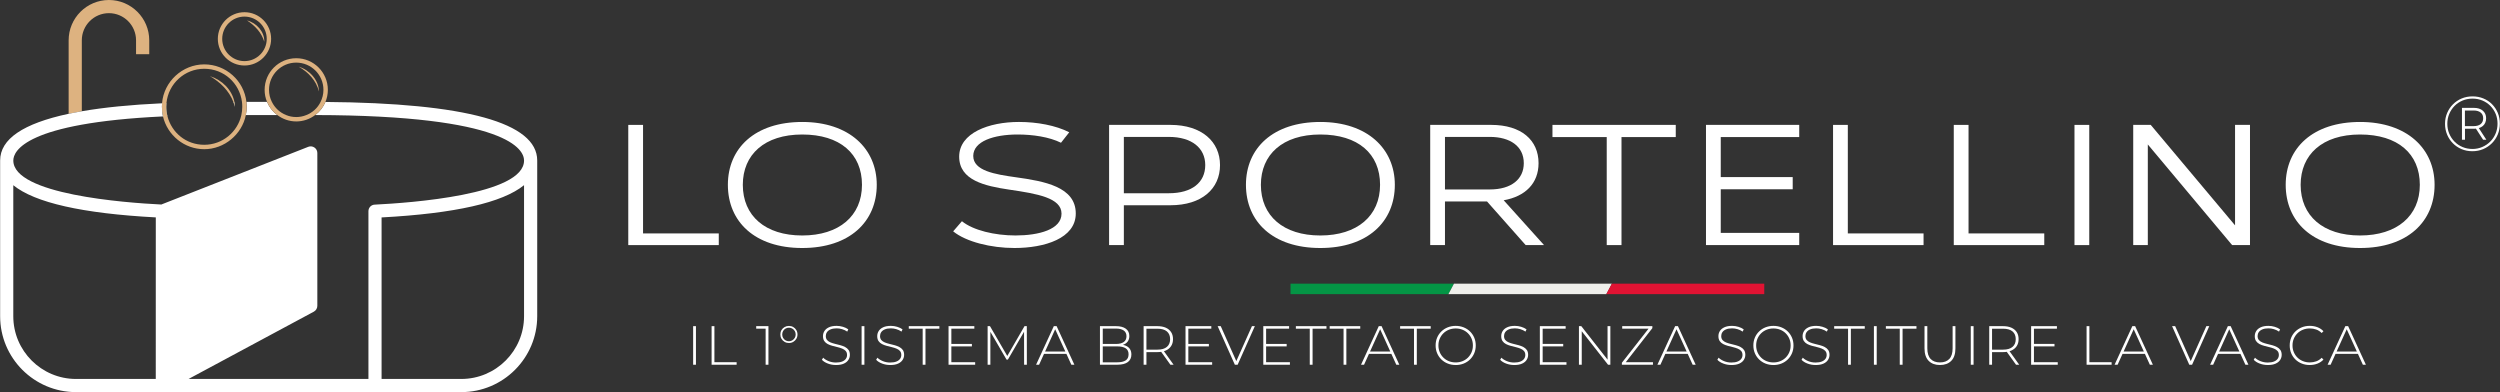 <?xml version="1.0" encoding="UTF-8"?><svg id="Layer_1" xmlns="http://www.w3.org/2000/svg" viewBox="0 0 2422.42 379.96"><rect x="0" y="0" width="2422.42" height="379.96" fill="#333333" stroke="none"/><defs><style>.cls-1{fill:none;}.cls-1,.cls-2,.cls-3,.cls-4,.cls-5,.cls-6,.cls-7{stroke-width:0px;}.cls-2{fill:#049545;}.cls-3{fill:#ddb280;}.cls-4{fill:#88adc0;}.cls-5{fill:#e11333;}.cls-6{fill:#efefeb;}.cls-7{fill:#fff;}</style></defs><path class="cls-3" d="M144.62,39.07v13.46h-12.79v-13.46c0-14.51-11.78-26.32-26.28-26.32s-26.28,11.81-26.28,26.32v68.72c-4.49.77-8.73,1.61-12.76,2.45V39.07C66.5,17.52,84.02,0,105.54,0s39.07,17.52,39.07,39.07Z"/><path class="cls-7" d="M315.32,98.79c-2.1,5.08-5.57,9.46-9.95,12.69,187.52.35,202.38,33.68,202.42,44.02v.04c0,33.26-110.78,41.07-144.73,42.75-3.4.11-6.06,2.91-6.06,6.34v162.57h-174.31l121.43-65.22c2.03-1.12,3.36-3.26,3.36-5.61v-148.17c0-2.14-1.05-4.07-2.8-5.26-1.75-1.19-3.96-1.47-5.92-.7l-142.46,55.93c-35.4-1.72-143.4-9.81-143.4-42.65v-.04c.04-9.15,11.74-36.38,145.05-42.68-.67-3.01-1.05-6.13-1.05-9.36,0-1.16.04-2.24.14-3.36-30.31,1.4-56.25,4-77.76,7.71-4.49.77-8.73,1.61-12.76,2.45C22.38,119.68.16,134.75.13,155.49v150.94c0,40.55,32.98,73.52,73.56,73.52h373.3c40.58,0,73.56-32.98,73.56-73.52v-150.94c-.04-36.55-69.07-55.62-205.22-56.7ZM150.92,367.2h-77.24c-33.54,0-60.8-27.26-60.8-60.77v-126.97c20.82,16.93,67.01,27.4,138.08,31.19l-.03,156.54ZM507.78,306.43c0,33.5-27.26,60.77-60.8,60.77h-77.24v-156.51c71.07-3.82,117.22-14.3,138.04-31.26v127Z"/><path class="cls-7" d="M238.22,111.48c.56-2.59.81-5.26.81-8.03,0-1.61-.11-3.19-.25-4.73h19.98c.46,1.16.98,2.21,1.58,3.26,2.07,3.71,4.94,7.01,8.38,9.5h-30.49Z"/><path class="cls-4" d="M162.28,112.63c-.74,0-1.44.04-2.17.11-.7,0-1.44.03-2.17.07-.67-3.01-1.05-6.13-1.05-9.36,0-1.16.04-2.24.14-3.36.7-.07,1.44-.07,2.17-.11.67-.07,1.4-.11,2.1-.11-.11,1.16-.18,2.38-.18,3.57,0,3.19.39,6.27,1.16,9.18Z"/><path class="cls-4" d="M227.62,103.46c-.43-1.62-.89-3.19-1.53-4.72h1.02c.3,1.53.47,3.11.51,4.72Z"/><path class="cls-1" d="M150.96,210.65l-.03,156.54h-77.24c-33.54,0-60.8-27.26-60.8-60.77v-126.97c20.82,16.93,67.01,27.4,138.08,31.19Z"/><path class="cls-1" d="M507.78,179.43v127c0,33.5-27.26,60.77-60.8,60.77h-77.24v-156.51c71.07-3.82,117.22-14.3,138.04-31.26Z"/><path class="cls-3" d="M238.78,98.72c-2.35-20.47-19.77-36.34-40.86-36.34s-39.22,16.61-40.9,37.71c-.11,1.12-.14,2.21-.14,3.36,0,3.22.39,6.34,1.05,9.36,4.28,18.15,20.61,31.75,39.99,31.75s36.55-14.26,40.3-33.08c.56-2.59.81-5.26.81-8.03,0-1.61-.11-3.19-.25-4.73ZM233.87,111.48c-3.64,16.47-18.36,28.81-35.96,28.81s-31.54-11.77-35.64-27.65c-.77-2.91-1.16-5.99-1.16-9.18,0-1.19.07-2.42.18-3.57,1.82-18.68,17.52-33.26,36.62-33.26s34.2,13.98,36.55,32.1c.21,1.54.28,3.12.28,4.73,0,2.77-.28,5.43-.88,8.03Z"/><path class="cls-3" d="M236.89,11.83c-14.25,0-25.82,11.57-25.82,25.82s11.57,25.82,25.82,25.82,25.82-11.57,25.82-25.82-11.57-25.82-25.82-25.82ZM236.89,59.22c-11.87,0-21.57-9.66-21.57-21.57s9.7-21.57,21.57-21.57,21.57,9.7,21.57,21.57-9.66,21.57-21.57,21.57Z"/><path class="cls-3" d="M256.08,40.41c-2.72-8.89-8.98-15.53-16.72-20.59,9.1,2.25,17.06,10.93,16.72,20.59Z"/><path class="cls-1" d="M507.78,155.49v.04c0,33.26-110.78,41.07-144.73,42.75-3.4.11-6.06,2.91-6.06,6.34v162.57h-174.31l121.43-65.22c2.03-1.12,3.36-3.26,3.36-5.61v-148.17c0-2.14-1.05-4.07-2.8-5.26-1.75-1.19-3.96-1.47-5.92-.7l-142.46,55.93c-35.4-1.72-143.4-9.81-143.4-42.65v-.04c.04-9.15,11.74-36.38,145.05-42.68,4.28,18.15,20.61,31.75,39.99,31.75s36.55-14.26,40.3-33.08h30.49c5.12,3.89,11.49,6.2,18.33,6.2s13.25-2.31,18.33-6.2c187.52.35,202.38,33.68,202.42,44.02Z"/><path class="cls-3" d="M227.62,103.46c-.43-1.62-.89-3.19-1.53-4.72-4.13-10.76-12.59-19.06-22.67-24.93.17.04.3.09.47.17,11.19,3.49,20.97,13.14,23.23,24.76.3,1.53.47,3.11.51,4.72Z"/><path class="cls-3" d="M287.04,56.42c-16.89,0-30.63,13.74-30.63,30.63,0,4.17.81,8.1,2.35,11.67.46,1.16.98,2.21,1.58,3.26,2.07,3.71,4.94,7.01,8.38,9.5,5.12,3.89,11.49,6.2,18.33,6.2s13.25-2.31,18.33-6.2c4.38-3.22,7.85-7.6,9.95-12.69,1.51-3.64,2.35-7.57,2.35-11.74,0-16.89-13.74-30.63-30.63-30.63ZM310.62,98.79c-2.8,5.78-7.74,10.34-13.81,12.69-3.01,1.26-6.31,1.93-9.78,1.93s-6.76-.67-9.78-1.93c-6.03-2.35-10.97-6.97-13.81-12.76-1.79-3.5-2.77-7.46-2.77-11.67,0-14.58,11.81-26.39,26.35-26.39s26.39,11.81,26.39,26.39c0,4.21-1.02,8.2-2.8,11.74Z"/><path class="cls-3" d="M309.04,88.61c-2.64-10.55-10.34-18.72-19.61-23.99.13,0,.21.04.34.13,10.25,3.15,19.1,12.85,19.27,23.86Z"/><path class="cls-7" d="M671.63,353.42v-37.39h2.72v37.39h-2.72Z"/><path class="cls-7" d="M689.52,353.42v-37.39h2.72v34.93h21.53v2.46h-24.25Z"/><path class="cls-7" d="M741.87,353.42v-36.21l1.23,1.28h-10.36v-2.46h11.86v37.39h-2.72Z"/><path class="cls-7" d="M764.46,332.37c-1.53,0-2.94-.37-4.22-1.12-1.28-.75-2.29-1.74-3.02-2.99s-1.09-2.64-1.09-4.17.36-2.97,1.09-4.22c.73-1.25,1.74-2.23,3.02-2.96,1.28-.73,2.69-1.1,4.22-1.1s2.93.37,4.19,1.1c1.26.73,2.26,1.72,2.99,2.96.73,1.25,1.1,2.65,1.1,4.22s-.37,2.92-1.1,4.17c-.73,1.25-1.73,2.24-2.99,2.99-1.26.75-2.66,1.12-4.19,1.12ZM764.46,330.67c1.21,0,2.31-.3,3.29-.91.98-.61,1.76-1.4,2.35-2.38.59-.98.88-2.08.88-3.29s-.29-2.36-.88-3.34c-.59-.98-1.37-1.76-2.35-2.35-.98-.59-2.07-.88-3.29-.88s-2.36.29-3.34.88c-.98.59-1.75,1.37-2.32,2.35-.57.98-.85,2.09-.85,3.34s.28,2.31.85,3.31c.57,1,1.34,1.79,2.32,2.38.98.59,2.09.88,3.34.88Z"/><path class="cls-7" d="M810.02,353.69c-2.78,0-5.4-.47-7.88-1.42-2.48-.94-4.39-2.16-5.74-3.66l1.23-2.03c1.28,1.32,3.04,2.43,5.26,3.34,2.23.91,4.58,1.36,7.08,1.36s4.53-.33,6.12-.99,2.76-1.54,3.53-2.64c.77-1.1,1.15-2.33,1.15-3.68,0-1.6-.43-2.88-1.28-3.85-.86-.96-1.98-1.73-3.36-2.3-1.39-.57-2.9-1.05-4.54-1.44s-3.29-.81-4.97-1.26c-1.67-.44-3.2-1.02-4.59-1.74-1.39-.71-2.5-1.68-3.34-2.91-.84-1.23-1.25-2.82-1.25-4.78,0-1.78.46-3.42,1.39-4.91s2.37-2.71,4.33-3.63c1.96-.93,4.47-1.39,7.53-1.39,2.06,0,4.1.3,6.12.91,2.01.61,3.73,1.43,5.15,2.46l-1.01,2.19c-1.57-1.07-3.25-1.86-5.05-2.38s-3.53-.77-5.21-.77c-2.39,0-4.36.34-5.93,1.02-1.57.67-2.72,1.58-3.47,2.7-.75,1.12-1.12,2.38-1.12,3.76,0,1.6.42,2.88,1.25,3.85.84.96,1.95,1.73,3.34,2.3,1.39.57,2.92,1.05,4.59,1.44,1.67.39,3.33.81,4.97,1.26s3.15,1.02,4.54,1.74c1.39.71,2.51,1.68,3.37,2.88.85,1.21,1.28,2.78,1.28,4.7,0,1.75-.48,3.37-1.44,4.89s-2.43,2.72-4.41,3.63c-1.98.91-4.51,1.36-7.61,1.36Z"/><path class="cls-7" d="M834.86,353.42v-37.39h2.72v37.39h-2.72Z"/><path class="cls-7" d="M862.58,353.69c-2.78,0-5.4-.47-7.88-1.42-2.48-.94-4.39-2.16-5.74-3.66l1.23-2.03c1.28,1.32,3.04,2.43,5.26,3.34,2.23.91,4.58,1.36,7.08,1.36s4.53-.33,6.12-.99,2.76-1.54,3.53-2.64c.77-1.1,1.15-2.33,1.15-3.68,0-1.6-.43-2.88-1.28-3.85-.86-.96-1.98-1.73-3.36-2.3-1.39-.57-2.9-1.05-4.54-1.44s-3.29-.81-4.97-1.26c-1.67-.44-3.2-1.02-4.59-1.74-1.39-.71-2.5-1.68-3.34-2.91-.84-1.23-1.25-2.82-1.25-4.78,0-1.78.46-3.42,1.39-4.91s2.37-2.71,4.33-3.63c1.96-.93,4.47-1.39,7.53-1.39,2.06,0,4.1.3,6.12.91,2.01.61,3.73,1.43,5.15,2.46l-1.01,2.19c-1.57-1.07-3.25-1.86-5.05-2.38s-3.53-.77-5.21-.77c-2.39,0-4.36.34-5.93,1.02-1.57.67-2.72,1.58-3.47,2.7-.75,1.12-1.12,2.38-1.12,3.76,0,1.6.42,2.88,1.25,3.85.84.96,1.95,1.73,3.34,2.3,1.39.57,2.92,1.05,4.59,1.44,1.67.39,3.33.81,4.97,1.26s3.15,1.02,4.54,1.74c1.39.71,2.51,1.68,3.37,2.88.85,1.21,1.28,2.78,1.28,4.7,0,1.75-.48,3.37-1.44,4.89s-2.43,2.72-4.41,3.63c-1.98.91-4.51,1.36-7.61,1.36Z"/><path class="cls-7" d="M894.04,353.42v-34.93h-13.46v-2.46h29.64v2.46h-13.46v34.93h-2.72Z"/><path class="cls-7" d="M921.82,350.96h23.08v2.46h-25.8v-37.39h25v2.46h-22.27v32.48ZM921.5,333.23h20.24v2.41h-20.24v-2.41Z"/><path class="cls-7" d="M956.97,353.42v-37.39h2.3l17.36,29.96h-1.23l17.31-29.96h2.24l.05,37.39h-2.67l-.05-33.28h.75l-16.4,28.31h-1.34l-16.45-28.31h.8v33.28h-2.67Z"/><path class="cls-7" d="M1003.92,353.42l17.2-37.39h2.72l17.2,37.39h-2.94l-16.24-35.68h1.18l-16.19,35.68h-2.94ZM1010.22,342.9l.91-2.3h22.38l.91,2.3h-24.2Z"/><path class="cls-7" d="M1065.82,353.42v-37.39h15.6c4.02,0,7.17.82,9.45,2.46,2.28,1.64,3.42,4.01,3.42,7.1,0,2.03-.48,3.74-1.44,5.13-.96,1.39-2.29,2.43-3.98,3.12-1.69.69-3.59,1.04-5.69,1.04l.96-1.07c2.56,0,4.75.37,6.57,1.12,1.82.75,3.2,1.83,4.14,3.26.94,1.43,1.42,3.2,1.42,5.34,0,3.13-1.14,5.56-3.42,7.29-2.28,1.73-5.73,2.59-10.36,2.59h-16.67ZM1068.55,351.07h13.94c3.6,0,6.34-.62,8.23-1.84s2.83-3.2,2.83-5.9-.94-4.62-2.83-5.85-4.63-1.84-8.23-1.84h-14.26v-2.35h13.09c3.24,0,5.75-.62,7.53-1.87,1.78-1.25,2.67-3.12,2.67-5.61s-.89-4.31-2.67-5.56c-1.78-1.25-4.29-1.87-7.53-1.87h-12.77v32.69Z"/><path class="cls-7" d="M1108.13,353.42v-37.39h13.41c3.13,0,5.82.5,8.07,1.49,2.24,1,3.97,2.43,5.18,4.3,1.21,1.87,1.82,4.14,1.82,6.81s-.61,4.83-1.82,6.7-2.94,3.31-5.18,4.33c-2.24,1.01-4.93,1.52-8.07,1.52h-11.91l1.23-1.28v13.51h-2.72ZM1110.85,340.07l-1.23-1.28h11.91c4.02,0,7.08-.89,9.16-2.67,2.08-1.78,3.12-4.27,3.12-7.48s-1.04-5.74-3.12-7.5c-2.08-1.76-5.14-2.64-9.16-2.64h-11.91l1.23-1.34v22.92ZM1134.09,353.42l-9.72-13.57h3.1l9.72,13.57h-3.1Z"/><path class="cls-7" d="M1151.45,350.96h23.08v2.46h-25.8v-37.39h25v2.46h-22.27v32.48ZM1151.13,333.23h20.24v2.41h-20.24v-2.41Z"/><path class="cls-7" d="M1196.53,353.42l-16.67-37.39h2.99l15.92,35.73h-1.66l15.97-35.73h2.83l-16.67,37.39h-2.72Z"/><path class="cls-7" d="M1226.81,350.96h23.08v2.46h-25.8v-37.39h25v2.46h-22.27v32.48ZM1226.49,333.23h20.24v2.41h-20.24v-2.41Z"/><path class="cls-7" d="M1269.12,353.42v-34.93h-13.46v-2.46h29.64v2.46h-13.46v34.93h-2.72Z"/><path class="cls-7" d="M1301.86,353.42v-34.93h-13.46v-2.46h29.64v2.46h-13.46v34.93h-2.72Z"/><path class="cls-7" d="M1318.79,353.42l17.2-37.39h2.72l17.2,37.39h-2.94l-16.24-35.68h1.18l-16.18,35.68h-2.94ZM1325.1,342.9l.91-2.3h22.38l.91,2.3h-24.2Z"/><path class="cls-7" d="M1370.13,353.42v-34.93h-13.46v-2.46h29.64v2.46h-13.46v34.93h-2.72Z"/><path class="cls-7" d="M1410.51,353.69c-2.78,0-5.35-.47-7.72-1.42-2.37-.94-4.43-2.28-6.19-4.01-1.76-1.73-3.12-3.74-4.09-6.04-.96-2.29-1.44-4.8-1.44-7.5s.48-5.21,1.44-7.5c.96-2.3,2.32-4.31,4.09-6.03,1.76-1.73,3.83-3.06,6.19-4.01,2.37-.94,4.94-1.42,7.72-1.42s5.35.47,7.72,1.42c2.37.94,4.42,2.27,6.17,3.98,1.74,1.71,3.1,3.71,4.09,6.01.98,2.3,1.47,4.82,1.47,7.56s-.49,5.26-1.47,7.56c-.98,2.29-2.34,4.3-4.09,6.01-1.75,1.71-3.8,3.04-6.17,3.98-2.37.94-4.94,1.42-7.72,1.42ZM1410.51,351.18c2.39,0,4.59-.41,6.62-1.23s3.79-1.98,5.29-3.47c1.49-1.5,2.66-3.24,3.5-5.23.84-1.99,1.26-4.17,1.26-6.52s-.42-4.57-1.26-6.54-2-3.71-3.5-5.21c-1.5-1.5-3.26-2.65-5.29-3.47-2.03-.82-4.24-1.23-6.62-1.23s-4.59.41-6.62,1.23c-2.03.82-3.8,1.98-5.31,3.47-1.51,1.5-2.69,3.23-3.53,5.21-.84,1.98-1.26,4.16-1.26,6.54s.42,4.52,1.26,6.52c.84,1.99,2.01,3.74,3.53,5.23,1.51,1.5,3.28,2.65,5.31,3.47s4.24,1.23,6.62,1.23Z"/><path class="cls-7" d="M1467.23,353.69c-2.78,0-5.4-.47-7.88-1.42-2.48-.94-4.39-2.16-5.74-3.66l1.23-2.03c1.28,1.32,3.04,2.43,5.26,3.34,2.22.91,4.58,1.36,7.08,1.36s4.53-.33,6.11-.99,2.76-1.54,3.53-2.64c.77-1.1,1.15-2.33,1.15-3.68,0-1.6-.43-2.88-1.28-3.85-.85-.96-1.98-1.73-3.37-2.3-1.39-.57-2.9-1.05-4.54-1.44-1.64-.39-3.3-.81-4.97-1.26-1.68-.44-3.2-1.02-4.59-1.74-1.39-.71-2.5-1.68-3.34-2.91-.84-1.23-1.25-2.82-1.25-4.78,0-1.78.46-3.42,1.39-4.91.93-1.5,2.37-2.71,4.33-3.63,1.96-.93,4.47-1.39,7.53-1.39,2.06,0,4.11.3,6.12.91,2.01.61,3.73,1.43,5.15,2.46l-1.01,2.19c-1.57-1.07-3.25-1.86-5.05-2.38-1.8-.52-3.54-.77-5.21-.77-2.39,0-4.36.34-5.93,1.02-1.57.67-2.72,1.58-3.47,2.7-.75,1.12-1.12,2.38-1.12,3.76,0,1.6.42,2.88,1.26,3.85.84.96,1.95,1.73,3.34,2.3,1.39.57,2.92,1.05,4.59,1.44,1.67.39,3.33.81,4.97,1.26,1.64.44,3.15,1.02,4.54,1.74,1.39.71,2.51,1.68,3.37,2.88.85,1.21,1.28,2.78,1.28,4.7,0,1.75-.48,3.37-1.44,4.89-.96,1.51-2.43,2.72-4.41,3.63-1.98.91-4.51,1.36-7.61,1.36Z"/><path class="cls-7" d="M1494.79,350.96h23.07v2.46h-25.8v-37.39h25v2.46h-22.27v32.48ZM1494.47,333.23h20.24v2.41h-20.24v-2.41Z"/><path class="cls-7" d="M1529.94,353.42v-37.39h2.29l26.66,34.02h-1.23v-34.02h2.72v37.39h-2.24l-26.71-34.03h1.23v34.03h-2.72Z"/><path class="cls-7" d="M1571.55,353.42v-1.92l26.65-34.08.27,1.07h-26.6v-2.46h29.22v1.92l-26.6,34.08-.32-1.07h27.51v2.46h-30.13Z"/><path class="cls-7" d="M1605.95,353.42l17.2-37.39h2.72l17.2,37.39h-2.94l-16.24-35.68h1.18l-16.18,35.68h-2.94ZM1612.25,342.9l.91-2.3h22.38l.91,2.3h-24.2Z"/><path class="cls-7" d="M1677.68,353.69c-2.78,0-5.4-.47-7.88-1.42-2.48-.94-4.39-2.16-5.74-3.66l1.23-2.03c1.28,1.32,3.04,2.43,5.26,3.34,2.22.91,4.58,1.36,7.08,1.36s4.53-.33,6.11-.99,2.76-1.54,3.53-2.64c.77-1.1,1.15-2.33,1.15-3.68,0-1.6-.43-2.88-1.28-3.85-.85-.96-1.98-1.73-3.37-2.3-1.39-.57-2.9-1.05-4.54-1.44-1.64-.39-3.3-.81-4.97-1.26-1.68-.44-3.2-1.02-4.59-1.74-1.39-.71-2.5-1.68-3.34-2.91-.84-1.23-1.25-2.82-1.25-4.78,0-1.78.46-3.42,1.39-4.91.93-1.5,2.37-2.71,4.33-3.63,1.96-.93,4.47-1.39,7.53-1.39,2.06,0,4.11.3,6.12.91,2.01.61,3.73,1.43,5.15,2.46l-1.01,2.19c-1.57-1.07-3.25-1.86-5.05-2.38-1.8-.52-3.54-.77-5.21-.77-2.39,0-4.36.34-5.93,1.02-1.57.67-2.72,1.58-3.47,2.7-.75,1.12-1.12,2.38-1.12,3.76,0,1.6.42,2.88,1.26,3.85.84.96,1.95,1.73,3.34,2.3,1.39.57,2.92,1.05,4.59,1.44,1.67.39,3.33.81,4.97,1.26,1.64.44,3.15,1.02,4.54,1.74,1.39.71,2.51,1.68,3.37,2.88.85,1.21,1.28,2.78,1.28,4.7,0,1.75-.48,3.37-1.44,4.89-.96,1.51-2.43,2.72-4.41,3.63-1.98.91-4.51,1.36-7.61,1.36Z"/><path class="cls-7" d="M1718.39,353.69c-2.78,0-5.35-.47-7.72-1.42-2.37-.94-4.43-2.28-6.19-4.01-1.76-1.73-3.12-3.74-4.09-6.04-.96-2.29-1.44-4.8-1.44-7.5s.48-5.21,1.44-7.5c.96-2.3,2.32-4.31,4.09-6.03,1.76-1.73,3.83-3.06,6.19-4.01,2.37-.94,4.94-1.42,7.72-1.42s5.35.47,7.72,1.42c2.37.94,4.42,2.27,6.17,3.98,1.74,1.71,3.1,3.71,4.09,6.01.98,2.3,1.47,4.82,1.47,7.56s-.49,5.26-1.47,7.56c-.98,2.29-2.34,4.3-4.09,6.01-1.75,1.71-3.8,3.04-6.17,3.98-2.37.94-4.94,1.42-7.72,1.42ZM1718.39,351.18c2.39,0,4.59-.41,6.62-1.23s3.79-1.98,5.29-3.47c1.49-1.5,2.66-3.24,3.5-5.23.84-1.99,1.26-4.17,1.26-6.52s-.42-4.57-1.26-6.54-2-3.71-3.5-5.21c-1.5-1.5-3.26-2.65-5.29-3.47-2.03-.82-4.24-1.23-6.62-1.23s-4.59.41-6.62,1.23c-2.03.82-3.8,1.98-5.31,3.47-1.51,1.5-2.69,3.23-3.53,5.21-.84,1.98-1.26,4.16-1.26,6.54s.42,4.52,1.26,6.52c.84,1.99,2.01,3.74,3.53,5.23,1.51,1.5,3.28,2.65,5.31,3.47s4.24,1.23,6.62,1.23Z"/><path class="cls-7" d="M1759.25,353.69c-2.78,0-5.4-.47-7.88-1.42-2.48-.94-4.39-2.16-5.74-3.66l1.23-2.03c1.28,1.32,3.04,2.43,5.26,3.34,2.22.91,4.58,1.36,7.08,1.36s4.53-.33,6.11-.99,2.76-1.54,3.53-2.64c.77-1.1,1.15-2.33,1.15-3.68,0-1.6-.43-2.88-1.28-3.85-.85-.96-1.98-1.73-3.37-2.3-1.39-.57-2.9-1.05-4.54-1.44-1.64-.39-3.3-.81-4.97-1.26-1.68-.44-3.2-1.02-4.59-1.74-1.39-.71-2.5-1.68-3.34-2.91-.84-1.23-1.25-2.82-1.25-4.78,0-1.78.46-3.42,1.39-4.91.93-1.5,2.37-2.71,4.33-3.63,1.96-.93,4.47-1.39,7.53-1.39,2.06,0,4.11.3,6.12.91,2.01.61,3.73,1.43,5.15,2.46l-1.01,2.19c-1.57-1.07-3.25-1.86-5.05-2.38-1.8-.52-3.54-.77-5.21-.77-2.39,0-4.36.34-5.93,1.02-1.57.67-2.72,1.58-3.47,2.7-.75,1.12-1.12,2.38-1.12,3.76,0,1.6.42,2.88,1.26,3.85.84.96,1.95,1.73,3.34,2.3,1.39.57,2.92,1.05,4.59,1.44,1.67.39,3.33.81,4.97,1.26,1.64.44,3.15,1.02,4.54,1.74,1.39.71,2.51,1.68,3.37,2.88.85,1.21,1.28,2.78,1.28,4.7,0,1.75-.48,3.37-1.44,4.89-.96,1.51-2.43,2.72-4.41,3.63-1.98.91-4.51,1.36-7.61,1.36Z"/><path class="cls-7" d="M1790.71,353.42v-34.93h-13.46v-2.46h29.64v2.46h-13.46v34.93h-2.72Z"/><path class="cls-7" d="M1815.76,353.42v-37.39h2.72v37.39h-2.72Z"/><path class="cls-7" d="M1840.81,353.42v-34.93h-13.46v-2.46h29.64v2.46h-13.46v34.93h-2.72Z"/><path class="cls-7" d="M1879.75,353.69c-4.63,0-8.28-1.35-10.95-4.06-2.67-2.7-4.01-6.73-4.01-12.07v-21.53h2.72v21.42c0,4.67,1.07,8.12,3.2,10.36,2.14,2.24,5.16,3.36,9.08,3.36s6.89-1.12,9.03-3.36c2.14-2.24,3.2-5.7,3.2-10.36v-21.42h2.72v21.53c0,5.34-1.33,9.37-4.01,12.07-2.67,2.71-6.34,4.06-11,4.06Z"/><path class="cls-7" d="M1909.61,353.42v-37.39h2.72v37.39h-2.72Z"/><path class="cls-7" d="M1927.5,353.42v-37.39h13.41c3.13,0,5.82.5,8.06,1.49,2.24,1,3.97,2.43,5.18,4.3,1.21,1.87,1.81,4.14,1.81,6.81s-.61,4.83-1.81,6.7c-1.21,1.87-2.94,3.31-5.18,4.33-2.24,1.01-4.93,1.52-8.06,1.52h-11.91l1.23-1.28v13.51h-2.72ZM1930.23,340.07l-1.23-1.28h11.91c4.02,0,7.08-.89,9.16-2.67,2.08-1.78,3.12-4.27,3.12-7.48s-1.04-5.74-3.12-7.5c-2.08-1.76-5.14-2.64-9.16-2.64h-11.91l1.23-1.34v22.92ZM1953.46,353.42l-9.72-13.57h3.1l9.72,13.57h-3.1Z"/><path class="cls-7" d="M1970.82,350.96h23.07v2.46h-25.8v-37.39h25v2.46h-22.27v32.48ZM1970.5,333.23h20.24v2.41h-20.24v-2.41Z"/><path class="cls-7" d="M2021.83,353.42v-37.39h2.72v34.93h21.53v2.46h-24.25Z"/><path class="cls-7" d="M2048.96,353.42l17.2-37.39h2.72l17.2,37.39h-2.94l-16.24-35.68h1.18l-16.18,35.68h-2.94ZM2055.27,342.9l.91-2.3h22.38l.91,2.3h-24.2Z"/><path class="cls-7" d="M2121.34,353.42l-16.66-37.39h2.99l15.92,35.73h-1.66l15.97-35.73h2.83l-16.67,37.39h-2.72Z"/><path class="cls-7" d="M2141.53,353.42l17.2-37.39h2.72l17.2,37.39h-2.94l-16.24-35.68h1.18l-16.18,35.68h-2.94ZM2147.83,342.9l.91-2.3h22.38l.91,2.3h-24.2Z"/><path class="cls-7" d="M2197.4,353.69c-2.78,0-5.4-.47-7.88-1.42-2.48-.94-4.39-2.16-5.74-3.66l1.23-2.03c1.28,1.32,3.04,2.43,5.26,3.34,2.22.91,4.58,1.36,7.08,1.36s4.53-.33,6.11-.99,2.76-1.54,3.53-2.64c.77-1.1,1.15-2.33,1.15-3.68,0-1.6-.43-2.88-1.28-3.85-.85-.96-1.98-1.73-3.37-2.3-1.39-.57-2.9-1.05-4.54-1.44-1.64-.39-3.3-.81-4.97-1.26-1.68-.44-3.2-1.02-4.59-1.74-1.39-.71-2.5-1.68-3.34-2.91-.84-1.23-1.25-2.82-1.25-4.78,0-1.78.46-3.42,1.39-4.91.93-1.5,2.37-2.71,4.33-3.63,1.96-.93,4.47-1.39,7.53-1.39,2.06,0,4.11.3,6.12.91,2.01.61,3.73,1.43,5.15,2.46l-1.01,2.19c-1.57-1.07-3.25-1.86-5.05-2.38-1.8-.52-3.54-.77-5.21-.77-2.39,0-4.36.34-5.93,1.02-1.57.67-2.72,1.58-3.47,2.7-.75,1.12-1.12,2.38-1.12,3.76,0,1.6.42,2.88,1.26,3.85.84.96,1.95,1.73,3.34,2.3,1.39.57,2.92,1.05,4.59,1.44,1.67.39,3.33.81,4.97,1.26,1.64.44,3.15,1.02,4.54,1.74,1.39.71,2.51,1.68,3.37,2.88.85,1.21,1.28,2.78,1.28,4.7,0,1.75-.48,3.37-1.44,4.89-.96,1.51-2.43,2.72-4.41,3.63-1.98.91-4.51,1.36-7.61,1.36Z"/><path class="cls-7" d="M2238.05,353.69c-2.78,0-5.35-.47-7.72-1.42-2.37-.94-4.42-2.27-6.17-3.98-1.75-1.71-3.1-3.71-4.06-6.01-.96-2.3-1.44-4.82-1.44-7.56s.48-5.26,1.44-7.56c.96-2.3,2.32-4.3,4.09-6.01,1.76-1.71,3.82-3.04,6.17-3.98,2.35-.94,4.92-1.42,7.69-1.42s5.1.43,7.4,1.28,4.26,2.16,5.9,3.9l-1.71,1.76c-1.6-1.57-3.37-2.7-5.32-3.39-1.94-.69-4-1.04-6.17-1.04-2.39,0-4.6.41-6.65,1.23-2.05.82-3.83,1.98-5.34,3.47-1.51,1.5-2.69,3.24-3.53,5.24-.84,1.99-1.26,4.16-1.26,6.52s.42,4.52,1.26,6.52c.84,1.99,2.01,3.74,3.53,5.23,1.51,1.5,3.29,2.65,5.34,3.47s4.26,1.23,6.65,1.23c2.17,0,4.23-.35,6.17-1.04,1.94-.69,3.71-1.84,5.32-3.45l1.71,1.76c-1.64,1.75-3.61,3.05-5.9,3.93-2.3.87-4.76,1.31-7.4,1.31Z"/><path class="cls-7" d="M2255.36,353.42l17.2-37.39h2.72l17.2,37.39h-2.94l-16.24-35.68h1.18l-16.18,35.68h-2.94ZM2261.66,342.9l.91-2.3h22.38l.91,2.3h-24.2Z"/><polygon class="cls-2" points="1403.49 284.99 1250.48 284.99 1250.48 274.88 1408.85 274.88 1403.49 284.99"/><polygon class="cls-6" points="1556.5 284.99 1403.49 284.99 1408.85 274.88 1561.86 274.88 1556.5 284.99"/><polygon class="cls-5" points="1709.52 284.99 1556.5 284.99 1561.86 274.88 1709.52 274.88 1709.52 284.99"/><path class="cls-7" d="M696.47,226.17v11.32h-87.69v-116.47h14.31v105.16h73.38Z"/><path class="cls-7" d="M849.55,179.08c0,35.61-26.12,61.23-72.21,61.23s-72.05-25.62-72.05-61.23,26.29-60.9,72.05-60.9,72.21,26.12,72.21,60.9ZM719.76,179.08c0,30.12,21.8,49.09,57.57,49.09s57.9-18.97,57.9-49.09-21.3-48.75-57.9-48.75-57.57,19.47-57.57,48.75Z"/><path class="cls-7" d="M1036.07,128.17l-7.99,10.15c-11.48-5.66-27.29-7.99-42.1-7.99-22.8,0-42.93,6.49-42.93,20.8s20.97,17.8,41.27,20.63c27.46,3.83,58.07,9.15,58.07,35.11,0,24.13-30.28,33.44-59.4,33.44-22.8,0-46.92-5.99-59.4-16.14l8.49-9.82c10.82,8.82,31.78,13.81,51.91,13.81,22.63,0,44.59-5.82,44.59-21.13s-23.46-19.3-50.75-23.3c-23.46-3.49-48.42-8.98-48.42-31.95s28.79-33.61,57.9-33.61c17.64,0,35.61,3.33,48.75,9.98Z"/><path class="cls-7" d="M1182.16,159.95c0,22.96-17.64,38.93-48.09,38.93h-45.09v38.6h-14.31v-116.47h59.4c30.45,0,48.09,16.31,48.09,38.94ZM1167.85,159.95c0-16.47-12.98-27.29-35.28-27.29h-43.59v54.58h43.59c22.46,0,35.28-10.48,35.28-27.29Z"/><path class="cls-7" d="M1351.55,179.08c0,35.61-26.12,61.23-72.22,61.23s-72.05-25.62-72.05-61.23,26.29-60.9,72.05-60.9,72.22,26.12,72.22,60.9ZM1221.76,179.08c0,30.12,21.8,49.09,57.57,49.09s57.91-18.97,57.91-49.09-21.3-48.75-57.91-48.75-57.57,19.47-57.57,48.75Z"/><path class="cls-7" d="M1440.9,195.22h-40.77v42.26h-14.31v-116.47h59.07c29.29,0,45.92,14.81,45.92,37.11,0,19.63-12.98,32.28-33.78,35.94l39.1,43.43h-17.8l-37.44-42.26ZM1400.13,183.57h43.43c21.13,0,32.95-10.15,32.95-25.46,0-16.31-13.15-25.46-32.95-25.46h-43.43v50.92Z"/><path class="cls-7" d="M1623.76,132.82h-52.58v104.66h-14.31v-104.66h-52.58v-11.81h119.47v11.81Z"/><path class="cls-7" d="M1667.35,132.82v38.77h69.72v11.81h-69.72v42.26h76.04v11.81h-90.35v-116.47h90.35v11.81h-76.04Z"/><path class="cls-7" d="M1863.86,226.17v11.32h-87.69v-116.47h14.31v105.16h73.38Z"/><path class="cls-7" d="M1980.83,226.17v11.32h-87.69v-116.47h14.31v105.16h73.38Z"/><path class="cls-7" d="M2024.42,237.49h-14.31v-116.47h14.31v116.47Z"/><path class="cls-7" d="M2180.17,121.01v116.47h-17.31l-81.7-97.51v97.51h-14.14v-116.47h16.97l81.7,97.34v-97.34h14.48Z"/><path class="cls-7" d="M2359.04,179.08c0,35.61-26.12,61.23-72.22,61.23s-72.05-25.62-72.05-61.23,26.29-60.9,72.05-60.9,72.22,26.12,72.22,60.9ZM2229.25,179.08c0,30.12,21.8,49.09,57.57,49.09s57.91-18.97,57.91-49.09-21.3-48.75-57.91-48.75-57.57,19.47-57.57,48.75Z"/><path class="cls-7" d="M2395.65,146.53c-3.76,0-7.25-.68-10.47-2.03-3.21-1.35-6.02-3.25-8.43-5.68-2.41-2.43-4.28-5.26-5.61-8.47-1.33-3.21-2-6.67-2-10.39s.68-7.17,2.03-10.39c1.35-3.21,3.24-6.04,5.65-8.47s5.23-4.33,8.47-5.68c3.24-1.35,6.74-2.03,10.5-2.03s7.26.66,10.5,1.99c3.24,1.33,6.05,3.2,8.43,5.61,2.38,2.41,4.24,5.21,5.57,8.39,1.33,3.19,1.99,6.67,1.99,10.43s-.68,7.26-2.03,10.5c-1.36,3.24-3.25,6.07-5.69,8.51s-5.26,4.33-8.47,5.68c-3.21,1.35-6.7,2.03-10.46,2.03ZM2395.65,144.35c3.41,0,6.6-.64,9.56-1.92,2.96-1.28,5.55-3.02,7.75-5.23,2.21-2.21,3.94-4.81,5.19-7.79,1.25-2.99,1.88-6.19,1.88-9.6s-.62-6.65-1.85-9.56c-1.23-2.91-2.94-5.47-5.12-7.68-2.18-2.21-4.74-3.93-7.68-5.16s-6.14-1.85-9.6-1.85-6.69.63-9.68,1.88c-2.99,1.26-5.57,3-7.75,5.23-2.18,2.24-3.89,4.82-5.12,7.75-1.23,2.94-1.84,6.11-1.84,9.52s.61,6.59,1.84,9.52c1.23,2.93,2.94,5.52,5.12,7.75,2.18,2.23,4.76,3.97,7.72,5.23,2.96,1.25,6.15,1.88,9.56,1.88ZM2385.56,135.39v-30.87h11.59c3.66,0,6.55.92,8.66,2.75,2.11,1.83,3.16,4.28,3.16,7.34s-1.05,5.65-3.16,7.45c-2.11,1.81-4.99,2.71-8.66,2.71h-8.66v10.61h-2.94ZM2388.42,122.21h8.51c2.91,0,5.17-.66,6.78-1.99,1.6-1.33,2.41-3.2,2.41-5.61s-.8-4.2-2.41-5.53c-1.61-1.33-3.87-2-6.78-2h-8.51v15.13ZM2406.03,135.39l-7.75-11.97h3.16l7.75,11.97h-3.16Z"/></svg>